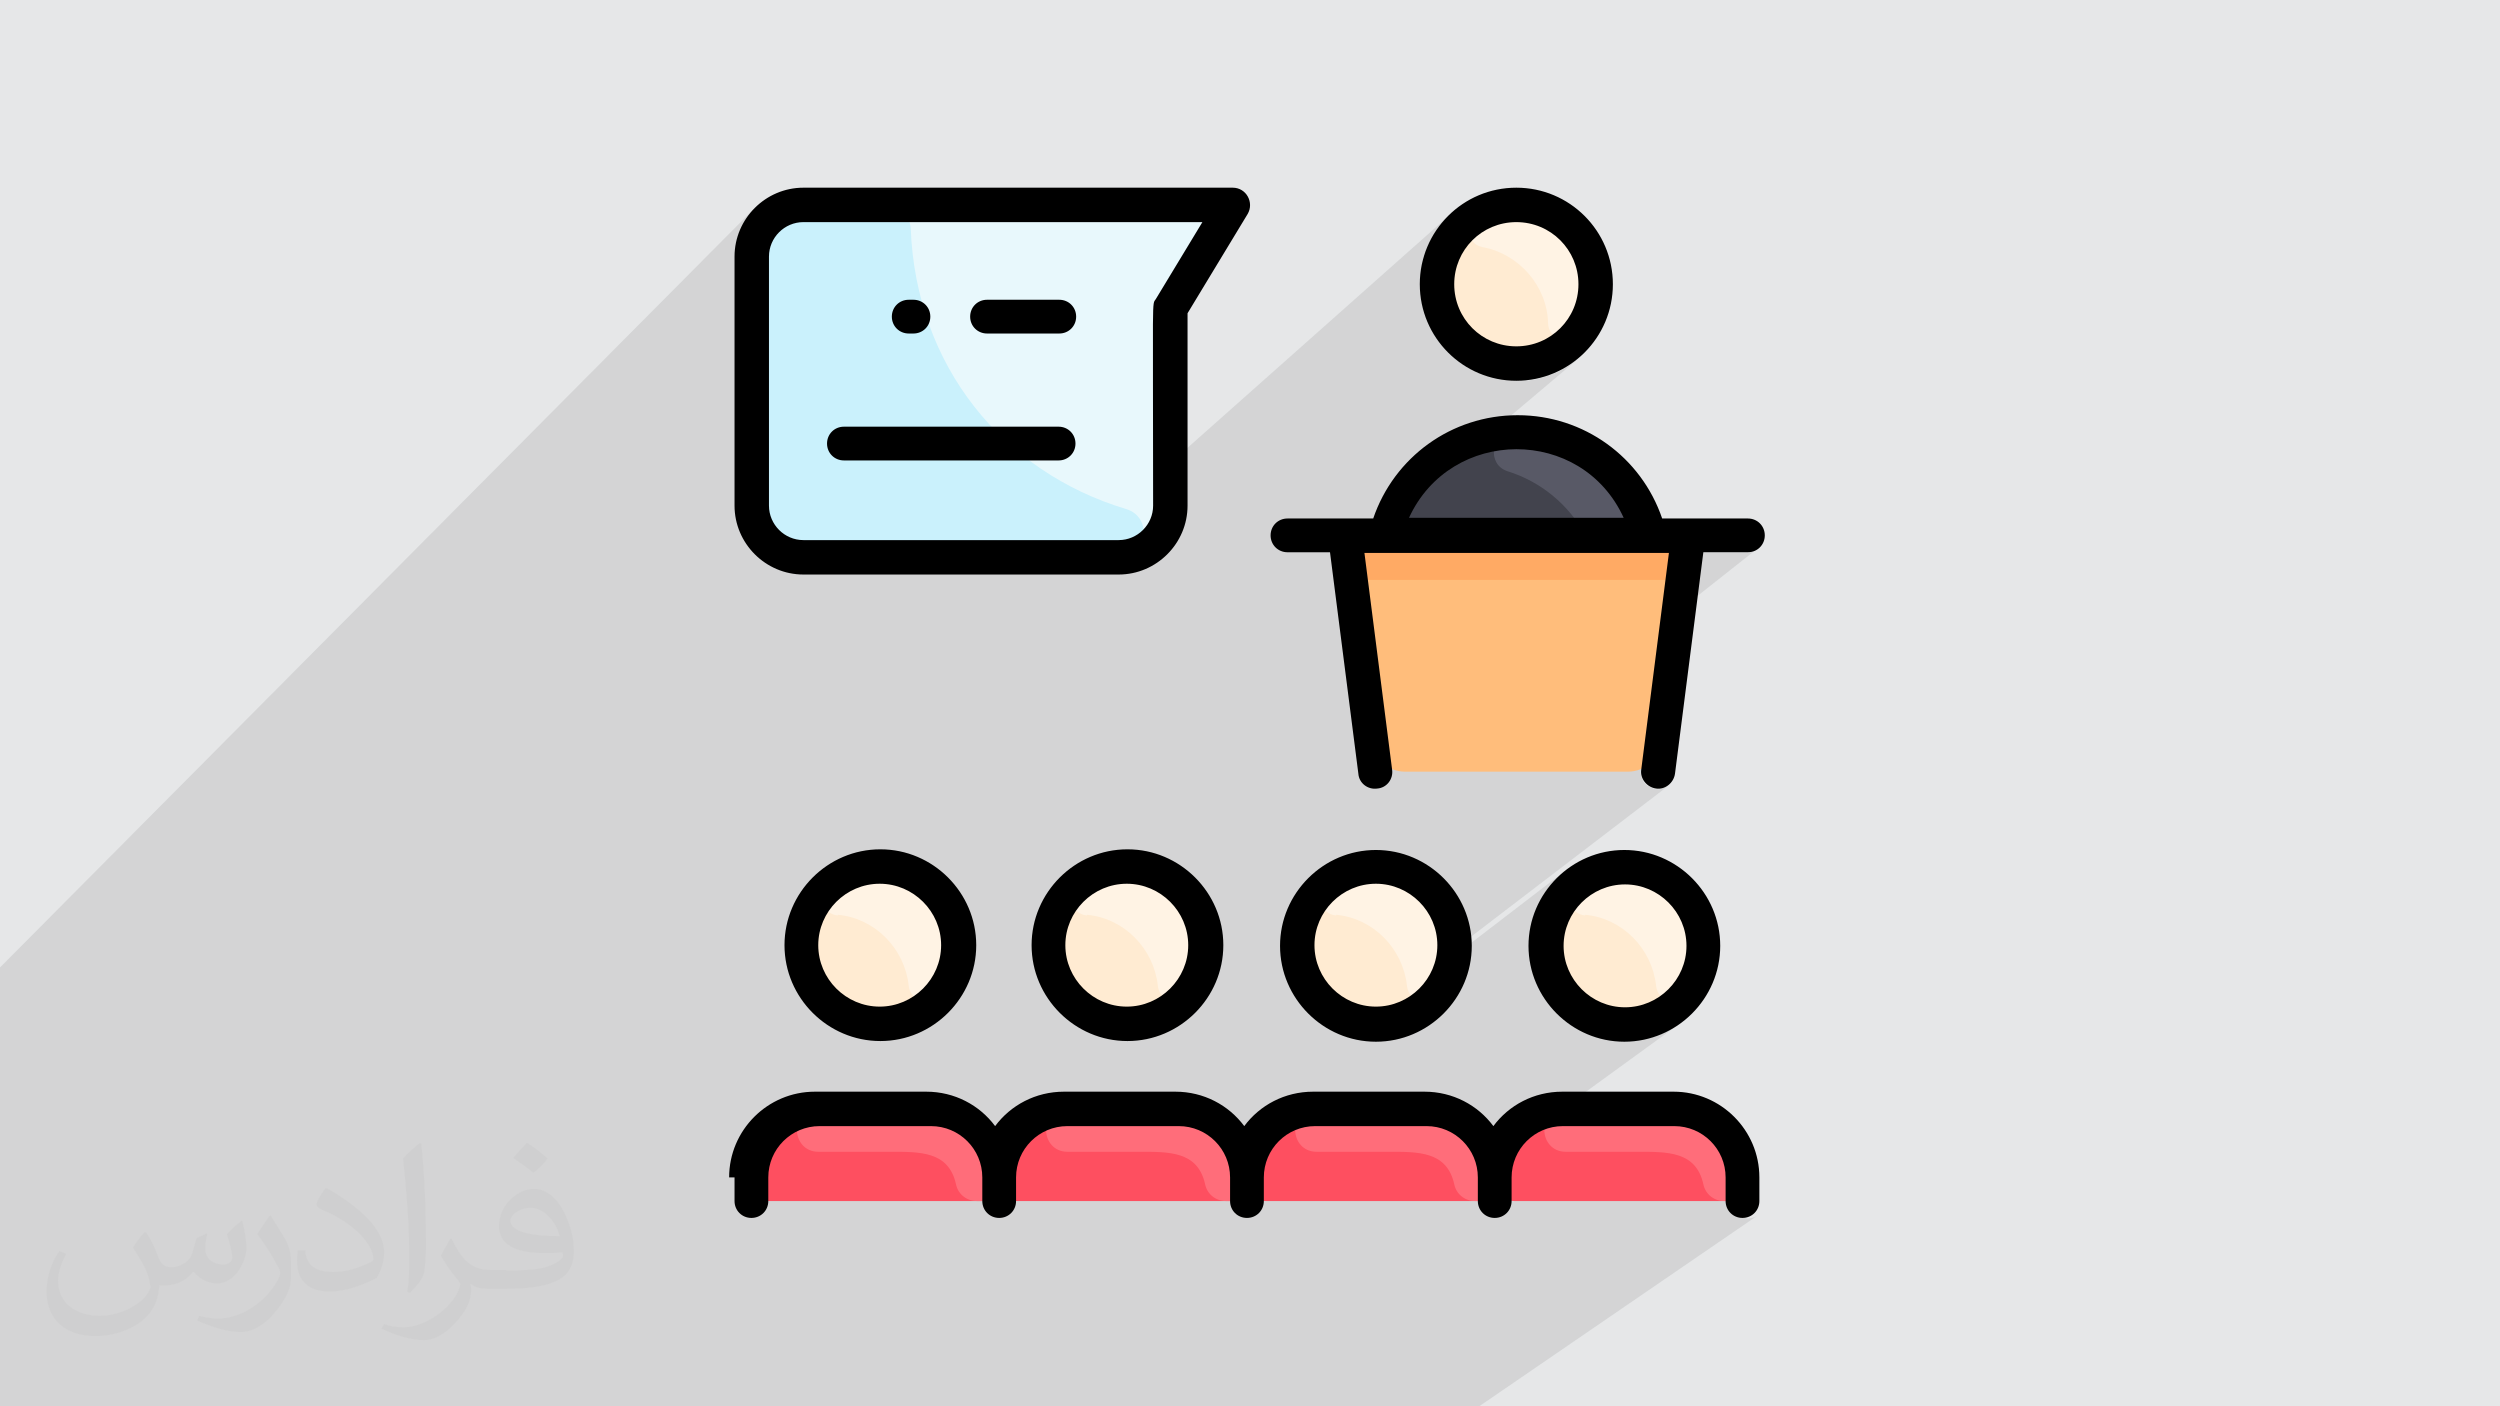<?xml version="1.0" encoding="UTF-8"?>
<!DOCTYPE svg PUBLIC "-//W3C//DTD SVG 1.1//EN" "http://www.w3.org/Graphics/SVG/1.1/DTD/svg11.dtd">
<!-- Creator: CorelDRAW 2017 -->
<svg xmlns="http://www.w3.org/2000/svg" xml:space="preserve" width="3.703in" height="2.083in" version="1.1" style="shape-rendering:geometricPrecision; text-rendering:geometricPrecision; image-rendering:optimizeQuality; fill-rule:evenodd; clip-rule:evenodd"
viewBox="0 0 3703 2083"
 xmlns:xlink="http://www.w3.org/1999/xlink"
 enable-background="new 0 0 480 480">
 <defs>
  <style type="text/css">
   <![CDATA[
    .fil13 {fill:black}
    .fil5 {fill:#42434D}
    .fil6 {fill:#585966}
    .fil4 {fill:#CAF1FC}
    .fil0 {fill:#E6E7E8}
    .fil3 {fill:#E8F8FC}
    .fil11 {fill:#FE4F60}
    .fil12 {fill:#FF6D7A}
    .fil8 {fill:#FFAA64}
    .fil7 {fill:#FFBD7B}
    .fil9 {fill:#FFEBD2}
    .fil10 {fill:#FFF3E4}
    .fil2 {fill:#373435;fill-opacity:0.031}
    .fil1 {fill:#373435;fill-opacity:0.102}
   ]]>
  </style>
 </defs>
 <g id="Layer_x0020_1">
  <polygon class="fil0" points="0,0 3703,0 3703,2083 0,2083 "/>
  <polygon class="fil1" points="1663,2083 1653,2083 1644,2083 1633,2083 1628,2083 1604,2083 1601,2083 1557,2083 1525,2083 1486,2083 1478,2083 1470,2083 1430,2083 1430,2083 1422,2083 1414,2083 1409,2083 1402,2083 1402,2083 1386,2083 1383,2083 1379,2083 1378,2083 1371,2083 1370,2083 1363,2083 1358,2083 1355,2083 1339,2083 1331,2083 1327,2083 1326,2083 1318,2083 1318,2083 1307,2083 1300,2083 1295,2083 1293,2083 1280,2083 1269,2083 1269,2083 1265,2083 1259,2083 1212,2083 1209,2083 1208,2083 1194,2083 1181,2083 1134,2083 1126,2083 1119,2083 1078,2083 1078,2083 1077,2083 1070,2083 1064,2083 1057,2083 1054,2083 1053,2083 1053,2083 1032,2083 1032,2083 1031,2083 1028,2083 1027,2083 1027,2083 1014,2083 999,2083 995,2083 994,2083 992,2083 991,2083 990,2083 990,2083 987,2083 962,2083 958,2083 958,2083 956,2083 955,2083 954,2083 939,2083 934,2083 929,2083 909,2083 905,2083 900,2083 897,2083 866,2083 851,2083 845,2083 837,2083 817,2083 790,2083 781,2083 773,2083 767,2083 745,2083 723,2083 722,2083 719,2083 714,2083 712,2083 703,2083 699,2083 698,2083 698,2083 686,2083 683,2083 679,2083 669,2083 663,2083 663,2083 661,2083 656,2083 651,2083 648,2083 627,2083 625,2083 623,2083 611,2083 599,2083 595,2083 545,2083 530,2083 528,2083 523,2083 523,2083 522,2083 506,2083 498,2083 483,2083 480,2083 475,2083 474,2083 462,2083 443,2083 428,2083 416,2083 399,2083 394,2083 393,2083 382,2083 372,2083 371,2083 370,2083 338,2083 335,2083 303,2083 284,2083 252,2083 252,2083 240,2083 228,2083 220,2083 204,2083 170,2083 31,2083 23,2083 0,2083 0,1960 0,1956 0,1951 0,1934 0,1913 0,1911 0,1861 0,1829 0,1829 0,1821 0,1819 0,1810 0,1808 0,1793 0,1787 0,1784 0,1743 0,1737 0,1729 0,1513 0,1495 0,1491 0,1470 0,1464 0,1433 1118,308 1112,316 1106,323 1101,332 1097,341 1093,350 1091,360 1089,370 1089,374 1136,326 1131,332 1127,338 1123,344 1120,351 1117,358 1116,365 1114,373 1114,380 1114,385 1154,344 1151,348 1148,352 1146,356 1143,361 1142,365 1140,370 1140,375 1139,380 1139,633 1328,451 1332,448 1336,446 1341,444 1346,444 1353,444 1358,444 1363,446 1367,448 1371,451 1374,455 1376,459 1378,464 1378,469 1378,474 1376,479 1374,484 1371,487 1139,708 1139,728 1233,639 1230,643 1227,647 1226,652 1225,657 1225,659 1444,451 1448,448 1452,446 1457,444 1462,444 1569,444 1574,444 1579,446 1583,448 1587,451 1590,455 1592,459 1594,464 1594,469 1594,474 1592,479 1590,484 1587,487 1376,682 1569,682 1574,682 1579,680 1583,678 1587,675 1449,800 1605,800 2150,316 2145,321 2140,326 2136,331 2131,336 2127,342 2124,348 2120,354 2117,360 2114,366 2112,373 2109,379 2107,386 2107,388 2171,331 2163,338 2155,347 2153,350 2185,321 2182,324 2180,327 2178,330 2177,334 2176,338 2176,341 2176,345 2177,349 2178,352 2180,355 2181,356 2187,351 2181,356 2183,358 2185,361 2189,363 2192,365 2196,366 2207,368 2216,371 2226,375 2234,380 2243,385 2251,391 2258,398 2265,405 2271,413 2277,421 2281,430 2286,439 2289,449 2291,459 2293,469 2294,479 2294,483 2295,487 2297,491 2299,494 2301,495 2305,493 2301,496 2302,496 2305,499 2308,501 2312,502 2315,503 2319,503 2323,503 2326,502 2330,501 2333,499 2337,496 2304,524 2312,519 2321,512 2260,564 2261,564 2268,563 2275,562 2282,560 2288,558 2295,556 2302,553 2308,551 2314,547 2320,544 2326,540 2331,536 2337,532 2060,766 2059,770 2059,770 2134,706 2125,715 2116,724 2108,734 2100,744 2093,756 2092,758 2221,649 2225,646 2230,643 2235,642 2241,641 2249,641 2258,641 2266,642 2274,643 2282,644 2290,646 2298,648 2306,650 2314,653 2322,656 2329,659 2337,663 2344,667 2351,671 2358,675 2365,680 2372,685 2378,691 2384,696 2390,702 2396,708 2402,715 2407,722 2412,729 2416,736 2421,743 2425,751 2429,759 2432,767 2435,776 2438,785 2441,794 2409,819 2471,819 2466,859 2473,859 2523,819 2586,819 2591,819 2596,817 2600,815 2457,928 2430,1139 2433,1138 2437,1136 2441,1134 2430,1142 2430,1145 2431,1150 2433,1155 2435,1159 2439,1163 2443,1165 2447,1167 2452,1169 2457,1169 2462,1168 2467,1166 2471,1164 2084,1460 2085,1463 2086,1467 2086,1468 2322,1287 2317,1291 2311,1296 2307,1301 2302,1305 2297,1311 2293,1316 2289,1322 2286,1327 2282,1333 2279,1339 2276,1346 2274,1352 2272,1357 2334,1310 2331,1313 2329,1316 2327,1319 2326,1322 2325,1326 2325,1330 2325,1333 2326,1337 2327,1340 2329,1343 2330,1345 2349,1331 2342,1337 2337,1343 2333,1348 2334,1349 2337,1351 2340,1353 2344,1354 2348,1355 2358,1356 2368,1359 2377,1362 2387,1366 2395,1370 2404,1376 2411,1382 2419,1389 2425,1396 2432,1404 2437,1412 2442,1421 2446,1430 2449,1439 2451,1449 2453,1459 2453,1463 2455,1467 2456,1471 2459,1474 2461,1476 2464,1478 2467,1480 2471,1481 2474,1482 2478,1482 2481,1482 2485,1481 2488,1480 2492,1478 2451,1508 2452,1508 2462,1503 2472,1497 2410,1542 2414,1542 2421,1542 2428,1541 2435,1539 2442,1538 2449,1536 2455,1534 2462,1531 2468,1528 2474,1525 2480,1522 2486,1518 2491,1514 2312,1644 2314,1644 2322,1643 2488,1643 2498,1644 2508,1645 2518,1648 2527,1651 2536,1655 2544,1660 2552,1666 2560,1673 2566,1680 2572,1688 2577,1696 2581,1705 2585,1715 2587,1724 2589,1734 2589,1745 2589,1754 2589,1759 2587,1764 2585,1768 2582,1772 2578,1775 2578,1775 2564,1784 2566,1789 2568,1794 2571,1797 2575,1800 2579,1803 2584,1804 2589,1805 2594,1804 2599,1803 2604,1800 2191,2083 2184,2083 2132,2083 2132,2083 2124,2083 2124,2083 2114,2083 2101,2083 2077,2083 1903,2083 1869,2083 1839,2083 1831,2083 1821,2083 1781,2083 1781,2083 1773,2083 1764,2083 1752,2083 1748,2083 1728,2083 1725,2083 1715,2083 1707,2083 1703,2083 1684,2083 1668,2083 1665,2083 "/>
  <path class="fil2" d="M217 1826c7,11 12,21 16,32 3,7 5,19 21,19 5,0 11,-1 17,-5 7,-3 12,-9 14,-17l6 -21 15 -7 1 1c-2,8 -3,16 -3,21 0,18 15,24 27,24 7,0 13,-4 13,-10 0,-8 -4,-23 -8,-35 7,-7 14,-14 22,-20l1 1c4,15 6,30 6,40 0,10 -4,20 -8,27 -7,14 -20,25 -36,25 -12,0 -25,-6 -34,-17l-1 0c-9,11 -22,20 -43,20l-7 0c-1,14 -4,24 -9,33 -13,25 -50,42 -85,42 -49,0 -73,-28 -73,-66 0,-23 8,-45 19,-60l10 4c-7,14 -12,27 -12,40 0,35 29,52 62,52 31,0 68,-19 75,-42 -3,-25 -12,-36 -26,-59 4,-7 10,-15 17,-23l1 0 0 0 0 0 0 0 0 0 2 1zm564 -133c10,6 20,14 30,23 -6,8 -12,15 -21,21 -10,-8 -20,-15 -30,-22 7,-8 14,-15 20,-22l0 0 0 0 0 0 0 0 1 0zm5 96c-17,0 -30,11 -30,19 0,17 33,23 73,23 -5,-20 -22,-42 -43,-42zm-37 93c22,0 41,-1 55,-4 16,-4 30,-12 30,-18 0,-2 0,-3 -1,-5 -9,1 -19,1 -29,1 -29,0 -52,-7 -61,-23 -2,-5 -4,-10 -4,-16 0,-16 7,-32 19,-42 10,-9 21,-14 33,-14 20,0 37,16 48,42 6,14 11,30 11,51 0,14 -4,25 -12,34 -16,15 -45,21 -90,21l-20 0 0 0 -5 0c-11,0 -19,-2 -25,-7l-1 0c0,3 1,5 1,7 0,10 -3,23 -10,33 -20,30 -42,43 -60,43 -19,0 -42,-7 -63,-17l4 -7c7,3 16,5 29,5 34,0 78,-33 84,-64 -1,-3 -4,-6 -7,-10 -10,-12 -16,-22 -22,-32 5,-10 10,-18 14,-25l2 0c14,29 28,46 57,46l5 0 0 0 21 0 0 0 0 0 0 0 0 0 -3 1zm-146 31c3,-14 3,-29 3,-43l0 -21c0,-39 -5,-96 -9,-133 7,-8 17,-17 25,-23l2 1c5,47 7,101 7,151 0,13 -1,26 -2,35 -1,12 -8,21 -22,35l-3 -1 0 0 0 0 0 0 0 0 -1 -1zm-151 -62c1,18 10,33 41,33 20,0 36,-5 55,-14 3,-1 5,-3 5,-5 0,-12 -9,-27 -24,-41 -14,-13 -34,-25 -52,-32 -6,-3 -8,-5 -8,-8 0,-5 7,-16 13,-24l2 0c20,11 43,27 60,44 15,16 25,33 25,51 0,13 -4,26 -11,38 -22,11 -46,20 -70,20 -29,0 -48,-14 -48,-45 0,-3 0,-9 1,-16l10 0 0 0 0 0 0 0 0 0 1 -1zm-52 -52l18 29c7,11 13,22 13,41l0 24c0,19 -12,39 -32,60 -15,14 -29,20 -42,20 -19,0 -40,-6 -65,-17l3 -7c8,2 17,4 28,4 36,0 72,-26 89,-58 2,-4 3,-7 3,-9 0,-4 -2,-8 -4,-11 -9,-17 -19,-33 -30,-47 6,-9 12,-18 18,-27l1 0 0 0 0 -2z"/>
  <g id="_2081846050768">
   <path class="fil3" d="M1114 380l0 369c0,42 34,76 76,76l467 0c42,0 76,-34 76,-76 0,-302 -3,-288 7,-305l62 -102c10,-17 -2,-39 -22,-39l-591 0c-42,0 -76,34 -76,76l0 0z"/>
   <path class="fil4" d="M1114 380l0 369c0,42 34,76 76,76l467 0c43,0 51,-59 11,-71 -183,-55 -311,-212 -319,-415 -1,-20 -17,-35 -36,-35l-123 0c-42,0 -76,34 -76,76l0 0z"/>
   <path class="fil5" d="M2051 794l389 0c-35,-142 -206,-200 -319,-109 -34,27 -59,65 -70,109z"/>
   <path class="fil6" d="M2233 698c48,15 90,48 116,96l92 0c-24,-97 -111,-154 -200,-153 -33,1 -39,47 -8,57z"/>
   <path class="fil7" d="M1992 794l39 305c3,25 25,44 50,44l330 0c26,0 47,-19 50,-44l39 -305 -509 0z"/>
   <path class="fil8" d="M1992 794c2,18 1,5 8,65l492 0c8,-60 6,-47 8,-65l-509 0z"/>
   <circle class="fil9" cx="2246" cy="422" r="118"/>
   <path class="fil10" d="M2196 366c54,10 96,58 97,113 1,24 31,33 46,14 17,-22 26,-49 24,-79 -6,-85 -99,-137 -175,-95 -20,11 -15,43 8,47z"/>
   <g>
    <path class="fil9" d="M2407 1284c-64,0 -116,52 -116,116 0,64 52,116 116,116 64,0 116,-52 116,-116 0,-64 -52,-116 -116,-116z"/>
    <path class="fil9" d="M1303 1284c-64,0 -116,52 -116,116 0,64 52,116 116,116 64,0 116,-52 116,-116 0,-64 -52,-116 -116,-116z"/>
    <path class="fil9" d="M1669 1284c-64,0 -116,52 -116,116 0,64 52,116 116,116 64,0 116,-52 116,-116 0,-64 -52,-116 -116,-116z"/>
    <path class="fil9" d="M2038 1284c-64,0 -116,52 -116,116 0,64 52,116 116,116 64,0 116,-52 116,-116 0,-64 -52,-116 -116,-116z"/>
   </g>
   <path class="fil11" d="M1114 1745l0 9c0,14 11,25 25,25l318 0c14,0 25,-11 25,-25 0,14 11,25 25,25l318 0c14,0 25,-11 25,-25 0,14 11,25 25,25l318 0c14,0 25,-11 25,-25 0,14 11,25 25,25l318 0c14,0 25,-11 25,-25l0 -9c0,-56 -46,-102 -102,-102l-165 0c-56,0 -102,46 -102,102 0,-56 -46,-102 -102,-102l-165 0c-56,0 -102,46 -102,102 0,-56 -46,-102 -102,-102l-165 0c-56,0 -102,46 -102,102 0,-56 -46,-102 -102,-102l-165 0c-56,0 -102,46 -102,102l0 0z"/>
   <path class="fil10" d="M2348 1355c55,5 99,50 105,105 2,23 31,31 45,14 16,-20 25,-45 25,-72 0,-98 -113,-151 -189,-91 -18,14 -9,43 14,45l0 0z"/>
   <path class="fil10" d="M1979 1355c55,5 99,50 105,105 2,23 31,31 45,14 16,-20 25,-45 25,-72 0,-98 -113,-151 -189,-91 -18,14 -9,43 14,45l0 0z"/>
   <path class="fil10" d="M1610 1355c55,5 99,50 105,105 2,23 31,31 45,14 16,-20 25,-45 25,-72 0,-98 -113,-151 -189,-91 -18,14 -9,43 14,45l0 0z"/>
   <path class="fil10" d="M1241 1355c55,5 99,50 105,105 2,23 31,31 45,14 16,-20 25,-45 25,-72 0,-98 -113,-151 -189,-91 -18,14 -9,43 14,45l0 0z"/>
   <path class="fil12" d="M2320 1706c25,0 59,0 104,0 46,0 88,-1 99,48 3,15 16,25 31,25l10 0c14,0 25,-11 25,-25l0 -9c0,-56 -46,-102 -102,-102l-165 0c-48,0 -43,63 -3,63z"/>
   <path class="fil12" d="M1951 1706c25,0 59,0 104,0 46,0 88,-1 99,48 3,15 16,25 31,25l10 0c14,0 25,-11 25,-25l0 -9c0,-56 -46,-102 -102,-102l-165 0c-48,0 -43,63 -3,63z"/>
   <path class="fil12" d="M1582 1706c25,0 59,0 104,0 46,0 88,-1 99,48 3,15 16,25 31,25l10 0c14,0 25,-11 25,-25l0 -9c0,-56 -46,-102 -102,-102l-165 0c-48,0 -43,63 -3,63l0 0z"/>
   <path class="fil12" d="M1213 1706c25,0 59,0 104,0 46,0 88,-1 99,48 3,15 16,25 31,25l10 0c14,0 25,-11 25,-25l0 -9c0,-56 -46,-102 -102,-102l-165 0c-48,0 -43,63 -3,63z"/>
   <path class="fil13" d="M2548 1401c0,78 -64,142 -142,142 -78,0 -142,-64 -142,-142 0,-78 64,-142 142,-142 78,0 142,64 142,142zm-232 0c0,50 41,91 91,91 50,0 91,-41 91,-91 0,-50 -41,-91 -91,-91 -50,0 -91,41 -91,91zm-278 -142c78,0 142,64 142,142 0,78 -64,142 -142,142 -78,0 -142,-64 -142,-142 0,-78 64,-142 142,-142zm0 232c50,0 91,-41 91,-91 0,-50 -41,-91 -91,-91 -50,0 -91,41 -91,91 0,50 41,91 91,91zm-510 -91c0,-78 64,-142 142,-142 78,0 142,64 142,142 0,78 -64,142 -142,142 -78,0 -142,-64 -142,-142zm232 0c0,-50 -41,-91 -91,-91 -50,0 -91,41 -91,91 0,50 41,91 91,91 50,0 91,-41 91,-91zm-598 0c0,-78 64,-142 142,-142 78,0 142,64 142,142 0,78 -64,142 -142,142 -78,0 -142,-64 -142,-142zm232 0c0,-50 -41,-91 -91,-91 -50,0 -91,41 -91,91 0,50 41,91 91,91 50,0 91,-41 91,-91zm-306 344l0 35c0,14 11,25 25,25 14,0 25,-11 25,-25l0 -35c0,-42 34,-76 76,-76l165 0c42,0 76,34 76,76l0 35c0,14 11,25 25,25 14,0 25,-11 25,-25l0 -35c0,-42 34,-76 76,-76l165 0c42,0 76,34 76,76l0 35c0,14 11,25 25,25 14,0 25,-11 25,-25l0 -35c0,-42 34,-76 76,-76l165 0c42,0 76,34 76,76l0 35c0,14 11,25 25,25 14,0 25,-11 25,-25l0 -35c0,-42 34,-76 76,-76l165 0c42,0 76,34 76,76l0 35c0,14 11,25 25,25 14,0 25,-11 25,-25l0 -35c0,-70 -57,-127 -127,-127l-165 0c-42,0 -79,20 -102,51 -23,-31 -60,-51 -102,-51l-165 0c-42,0 -79,20 -102,51 -23,-31 -60,-51 -102,-51l-165 0c-42,0 -79,20 -102,51 -23,-31 -60,-51 -102,-51l-165 0c-70,0 -127,57 -127,127zm1498 -926l-63 0 -42 328c-2,14 -15,24 -28,22 -14,-2 -24,-15 -22,-28l41 -321 -451 0 41 321c2,14 -8,27 -22,28 -14,2 -27,-8 -28,-22l-42 -328 -63 0c-14,0 -25,-11 -25,-25 0,-14 11,-25 25,-25 71,0 60,0 127,0 31,-91 116,-153 214,-153 98,0 183,62 214,153 66,0 56,0 127,0 14,0 25,11 25,25 0,14 -11,25 -25,25l0 0zm-499 -51l318 0c-62,-136 -256,-135 -318,0zm159 -203c-79,0 -143,-64 -143,-143 0,-79 64,-143 143,-143 79,0 143,64 143,143 0,79 -64,143 -143,143zm0 -235c-51,0 -92,41 -92,92 0,51 41,92 92,92 51,0 92,-41 92,-92 0,-51 -41,-92 -92,-92zm-1056 -51l636 0c20,0 32,22 22,39l-89 147 0 285c0,56 -46,102 -102,102l-467 0c-56,0 -102,-46 -102,-102l0 -369c0,-56 46,-102 102,-102zm-51 471c0,28 23,51 51,51l467 0c28,0 51,-23 51,-51 0,-318 -2,-297 4,-306l69 -114 -591 0c-28,0 -51,23 -51,51l0 369zm239 -280c0,-14 -11,-25 -25,-25l-7 0c-14,0 -25,11 -25,25 0,14 11,25 25,25l7 0c14,0 25,-11 25,-25zm216 0c0,-14 -11,-25 -25,-25l-107 0c-14,0 -25,11 -25,25 0,14 11,25 25,25l107 0c14,0 25,-11 25,-25zm-369 188c0,14 11,25 25,25l318 0c14,0 25,-11 25,-25 0,-14 -11,-25 -25,-25l-318 0c-14,0 -25,11 -25,25z"/>
  </g>
 </g>
</svg>
